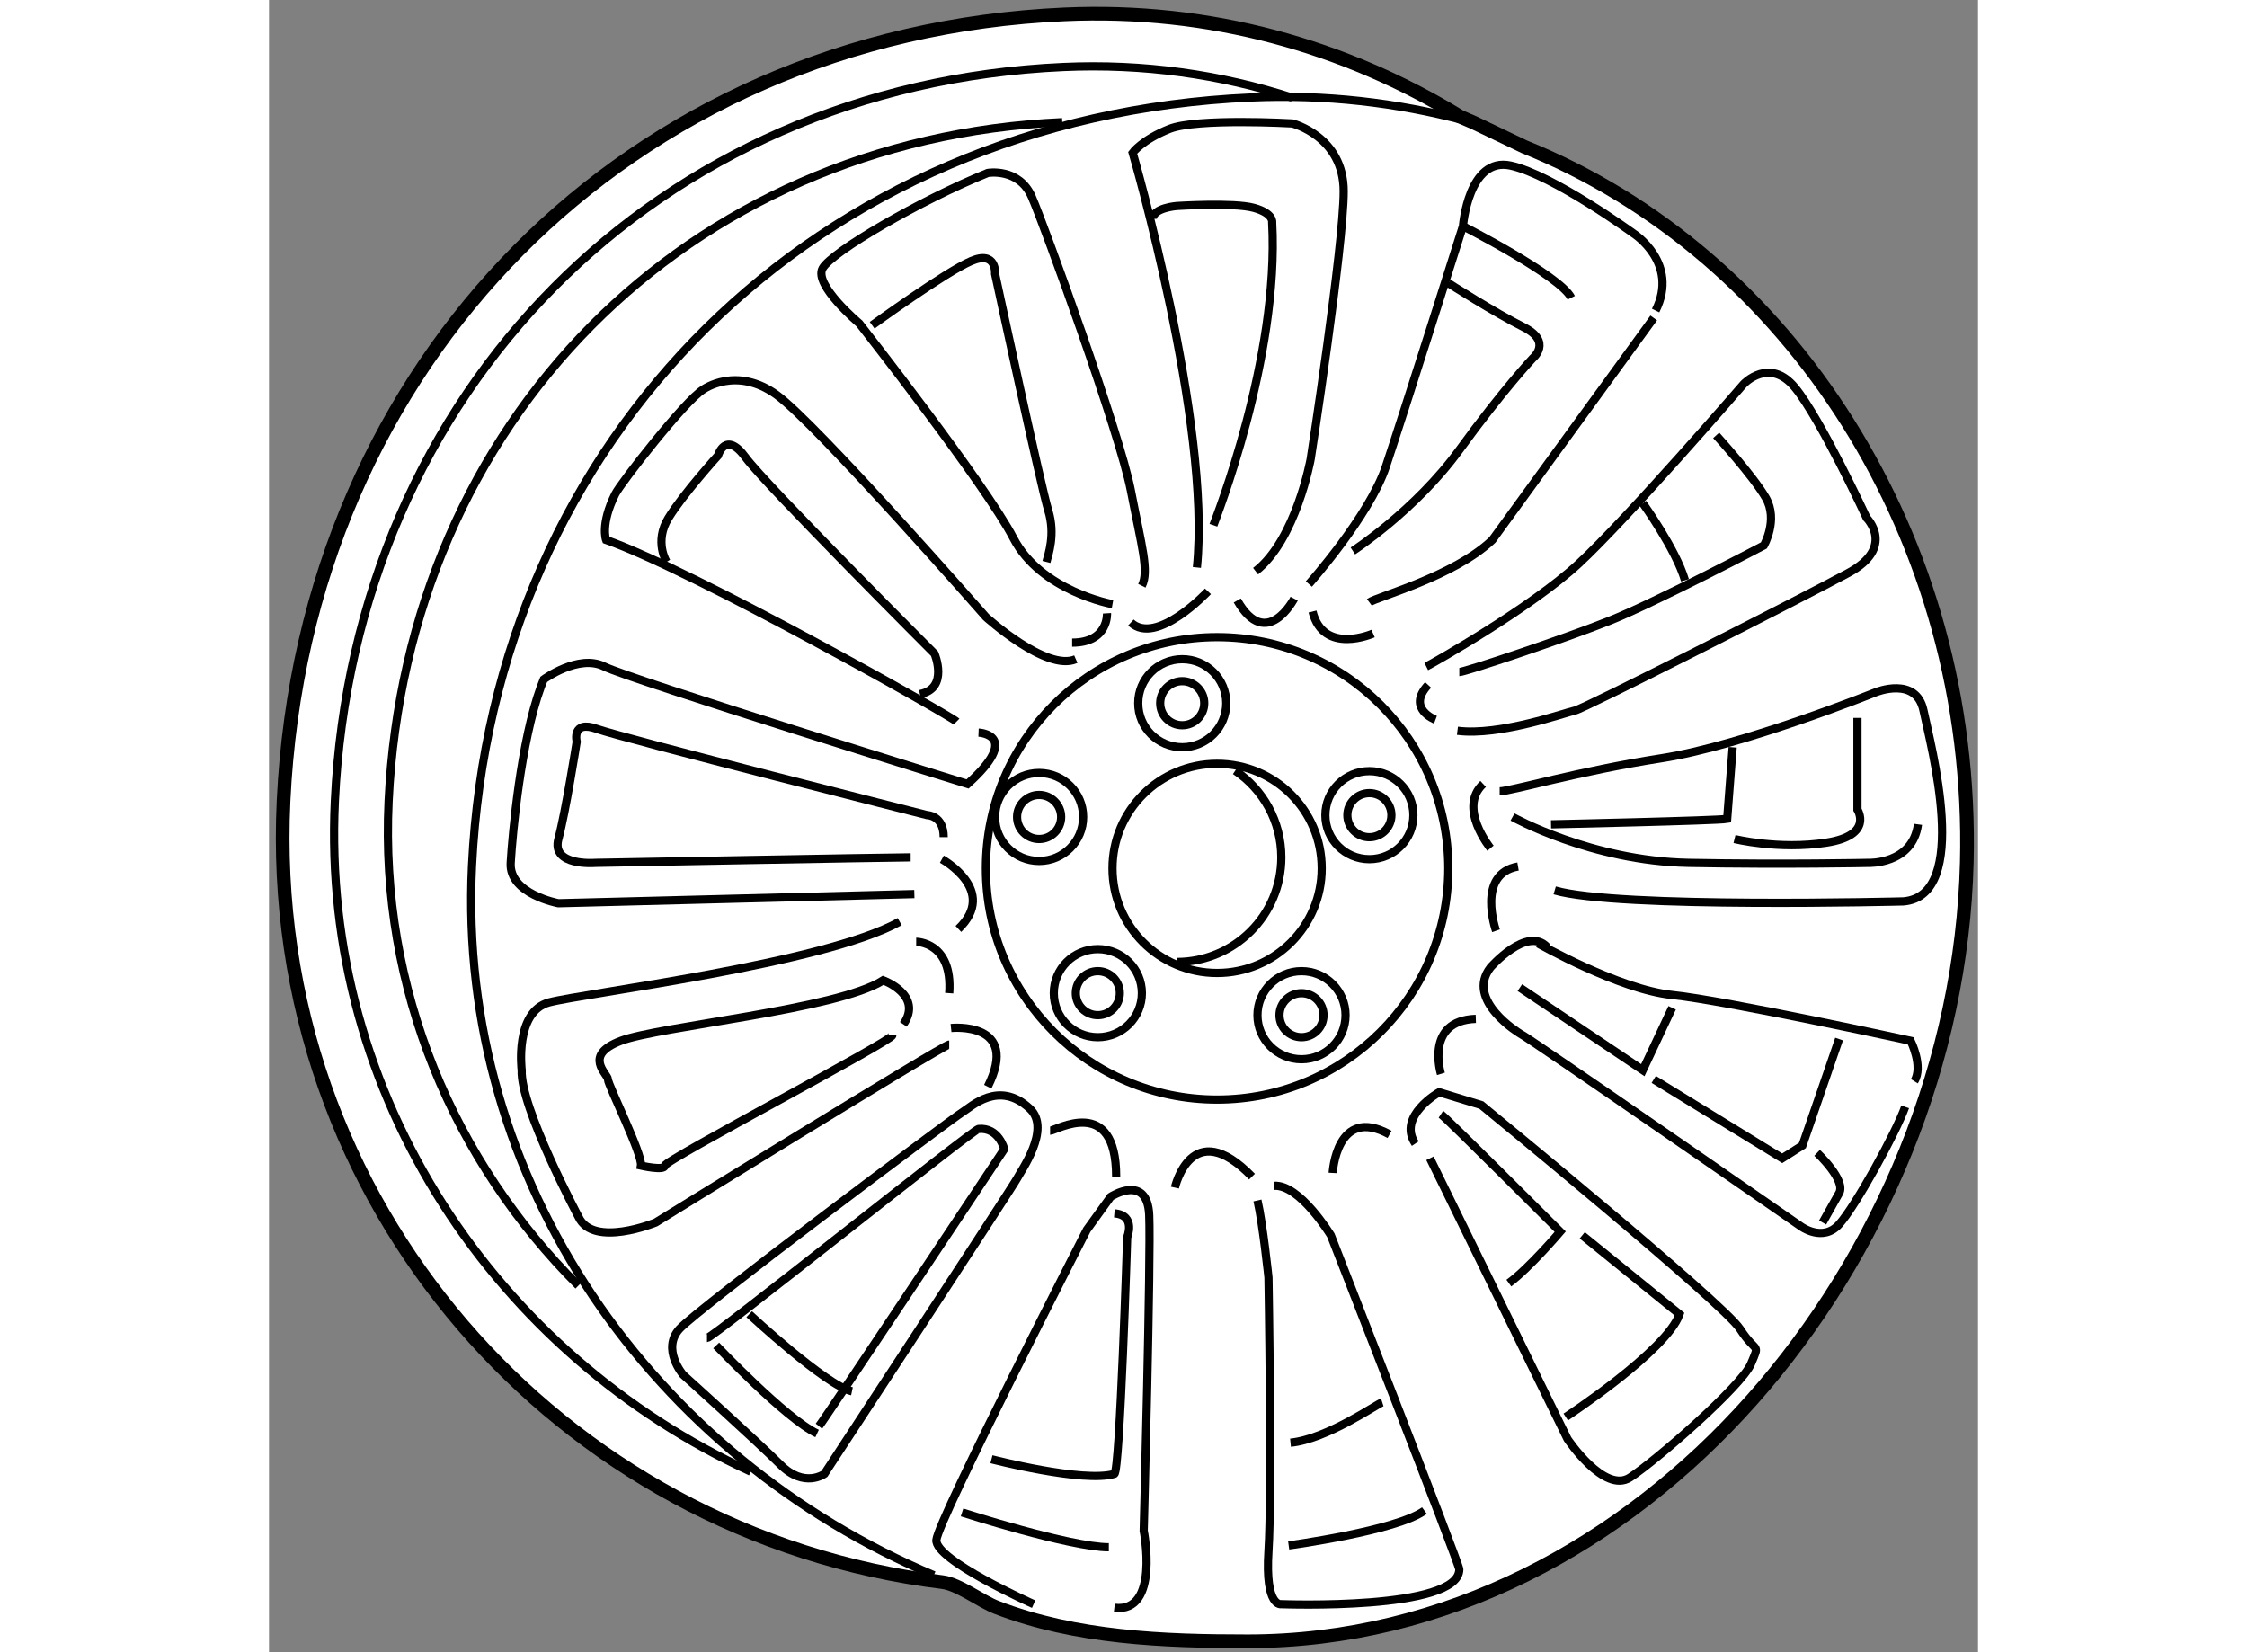 <?xml version="1.0" encoding="utf-8"?>
<!-- Generator: Adobe Illustrator 15.1.0, SVG Export Plug-In . SVG Version: 6.00 Build 0)  -->
<!DOCTYPE svg PUBLIC "-//W3C//DTD SVG 1.1//EN" "http://www.w3.org/Graphics/SVG/1.1/DTD/svg11.dtd">
<svg version="1.1" xmlns="http://www.w3.org/2000/svg" xmlns:xlink="http://www.w3.org/1999/xlink" x="0px" y="0px" width="244.8px"
	 height="180px" viewBox="169.176 12.347 62.509 60.432" enable-background="new 0 0 244.8 180" xml:space="preserve">
	
<rect x="169.176" y="12.347" width="62.509" height="60.432" fill="#808080" stroke="none"/>
	
<g><path fill="#FFFFFF" stroke="#000000" stroke-width="0.5" d="M212.763,16.625c-4.214-2.587-9.18-3.99-14.494-3.752
				c-15.909,0.711-27.794,12.677-28.561,28.767c-0.701,14.722,10.104,26.858,24.102,28.576c0.589,0.071,1.406,0.704,1.979,0.924
				c2.896,1.116,6.107,1.239,9.176,1.239c14.481,0,25.951-14.049,26.31-28.491c0.295-11.894-6.492-22.267-16.183-26.171l-1.849-0.885
				L212.763,16.625z"></path><path fill="none" stroke="#000000" stroke-width="0.3" d="M212.908,16.758c-2.479-0.661-5.103-0.963-7.818-0.844
				c-15.869,0.695-27.725,12.384-28.489,28.098c-0.566,11.63,6.703,21.656,16.892,25.952"></path><path fill="none" stroke="#000000" stroke-width="0.3" d="M206.606,15.921c-2.624-0.851-5.44-1.254-8.371-1.123
				c-14.845,0.665-25.935,11.831-26.65,26.844c-0.518,10.879,5.992,20.291,15.212,24.532"></path><path fill="none" stroke="#000000" stroke-width="0.3" d="M198.191,16.816c-13.726,0.619-23.978,10.946-24.64,24.829
				c-0.33,6.923,2.418,13.205,6.941,17.727"></path><path fill="none" stroke="#000000" stroke-width="0.3" d="M194.324,38.74c-0.202-0.201-9.597-5.503-12.819-6.645
				c0,0-0.217-0.57,0.336-1.678c0.201-0.403,2.551-3.423,3.222-3.826c0,0,1.208-0.873,2.685,0.202c1.477,1.074,7.649,8.12,7.649,8.12
				s2.215,2.014,3.29,1.544"></path><path fill="none" stroke="#000000" stroke-width="0.3" d="M183.72,32.901c0,0-0.47-0.739,0.068-1.61
				c0.536-0.873,1.811-2.282,1.811-2.282s0.269-0.94,1.007,0.067c0.739,1.007,6.913,7.181,6.913,7.181s0.537,1.276-0.537,1.477"></path><path fill="none" stroke="#000000" stroke-width="0.3" d="M200.028,34.445c0,0-2.617-0.47-3.624-2.416
				c-1.008-1.946-5.638-7.853-5.638-7.853s-1.678-1.409-1.342-2.014c0.336-0.604,3.557-2.482,6.041-3.489c0,0,1.141-0.201,1.61,0.872
				s3.22,8.657,3.624,10.738c0.403,2.08,0.671,2.953,0.403,3.489"></path><path fill="none" stroke="#000000" stroke-width="0.3" d="M197.611,32.901c0.069-0.268,0.337-1.007,0.069-1.879
				c-0.27-0.873-1.946-8.657-1.946-8.657s0.065-0.873-0.873-0.47c-0.94,0.4-3.624,2.349-3.624,2.349"></path><path fill="none" stroke="#000000" stroke-width="0.3" d="M203.115,33.103c0.538-5.234-2.349-15.168-2.349-15.168
				s0.337-0.47,1.343-0.872s4.496-0.201,4.496-0.201s1.879,0.47,1.879,2.482c0,2.014-1.208,9.798-1.208,9.798
				s-0.537,2.954-2.014,4.096"></path><path fill="none" stroke="#000000" stroke-width="0.3" d="M203.719,31.559c0.069-0.201,2.417-6.107,2.149-11.074
				c0,0,0.066-0.334-0.673-0.536c-0.738-0.202-2.818-0.067-2.818-0.067s-0.873,0.067-0.873,0.469"></path><path fill="none" stroke="#000000" stroke-width="0.3" d="M209.424,34.378c0.268-0.202,3.087-0.94,4.498-2.282l5.903-8.119"></path><path fill="none" stroke="#000000" stroke-width="0.3" d="M207.211,33.707c0,0,2.213-2.484,2.817-4.296
				c0.605-1.812,2.818-8.792,2.818-8.792s0.202-2.55,1.744-2.215c1.545,0.336,4.498,2.484,4.498,2.484s1.679,1.072,0.806,2.818"></path><path fill="none" stroke="#000000" stroke-width="0.3" d="M208.82,32.499c0,0,2.282-1.477,3.893-3.692
				c1.61-2.215,2.686-3.355,2.686-3.355s0.737-0.604-0.338-1.141c-1.073-0.537-2.75-1.61-2.75-1.61"></path><path fill="none" stroke="#000000" stroke-width="0.3" d="M212.847,20.619c0,0,3.558,1.812,3.96,2.619"></path><path fill="none" stroke="#000000" stroke-width="0.3" d="M211.505,36.726c0.268-0.134,3.825-2.146,5.57-3.758
				c1.746-1.61,6.04-6.576,6.04-6.576s0.94-1.007,1.879,0.135c0.938,1.141,2.619,4.765,2.619,4.765s1.073,1.073-0.673,2.012
				c-1.744,0.94-9.665,4.967-10,5.034c-0.334,0.067-2.751,0.938-4.295,0.738"></path><path fill="none" stroke="#000000" stroke-width="0.3" d="M212.713,36.928c0.201,0,3.824-1.208,5.503-1.879
				s5.638-2.752,5.638-2.752s0.537-0.939,0.067-1.744c-0.469-0.807-1.812-2.282-1.812-2.282"></path><path fill="none" stroke="#000000" stroke-width="0.3" d="M214.189,41.291c0.401,0,2.886-0.739,5.905-1.208
				c3.021-0.47,7.853-2.417,7.853-2.417s1.478-0.604,1.745,0.671c0.269,1.276,1.744,6.778-0.737,6.98c0,0-10.472,0.269-12.753-0.403"></path><path fill="none" stroke="#000000" stroke-width="0.3" d="M214.66,42.229c0,0,2.885,1.611,6.442,1.679
				c3.557,0.066,6.576,0,6.576,0s1.611,0.066,1.812-1.41"></path><path fill="none" stroke="#000000" stroke-width="0.3" d="M216.068,42.498c0,0,6.106-0.135,6.443-0.2l0.201-2.618"></path><path fill="none" stroke="#000000" stroke-width="0.3" d="M227.276,38.606v3.354c0,0,0.604,0.941-1.141,1.209
				s-3.356-0.134-3.356-0.134"></path><path fill="none" stroke="#000000" stroke-width="0.3" d="M219.425,30.753c0,0,1.208,1.679,1.543,2.819"></path><path fill="none" stroke="#000000" stroke-width="0.3" d="M215.599,46.859c0,0,2.953,1.679,4.899,1.881
				c1.946,0.2,8.725,1.677,8.725,1.677s0.47,0.94,0.133,1.477"></path><path fill="none" stroke="#000000" stroke-width="0.3" d="M229.021,52.832c-0.334,0.942-1.812,3.627-2.415,4.296
				c-0.604,0.673-1.409,0.069-1.409,0.069s-10.067-6.98-10.269-7.049c0,0-2.014-1.208-1.075-2.416c0,0,1.343-1.542,2.081-0.738"></path><polyline fill="none" stroke="#000000" stroke-width="0.3" points="214.928,48.471 219.425,51.49 220.498,49.209 		"></polyline><polyline fill="none" stroke="#000000" stroke-width="0.3" points="219.825,51.828 224.524,54.713 225.264,54.243 226.605,50.352 
						"></polyline><path fill="none" stroke="#000000" stroke-width="0.3" d="M225.8,54.513c0,0,1.074,1.006,0.806,1.475l-0.604,1.075"></path><path fill="none" stroke="#000000" stroke-width="0.3" d="M211.64,54.713l5.032,10.269c0,0,1.342,2.013,2.282,1.409
				c0.94-0.605,4.094-3.355,4.429-4.161c0.337-0.806,0.202-0.336-0.402-1.275c-0.604-0.939-9.462-8.188-9.462-8.188l-1.543-0.47
				c0,0-1.546,0.873-0.873,1.879"></path><path fill="none" stroke="#000000" stroke-width="0.3" d="M212.041,53.102c0.202,0.135,4.363,4.296,4.363,4.296
				s-1.141,1.342-1.879,1.88"></path><path fill="none" stroke="#000000" stroke-width="0.3" d="M217.21,57.531l3.558,2.885c-0.471,1.343-4.161,3.76-4.161,3.76"></path><path fill="none" stroke="#000000" stroke-width="0.3" d="M205.935,55.72c0.939-0.068,2.08,1.812,2.08,1.812
				s4.698,12.014,4.698,12.215c0,1.521-6.51,1.275-6.51,1.275s-0.604,0.134-0.47-1.946c0.135-2.081,0-10.001,0-10.001
				s-0.201-1.946-0.403-2.819"></path><path fill="none" stroke="#000000" stroke-width="0.3" d="M209.895,63.639c-0.203,0.066-2.015,1.343-3.356,1.477"></path><path fill="none" stroke="#000000" stroke-width="0.3" d="M206.472,68.873c0,0,3.958-0.536,4.966-1.274"></path><path fill="none" stroke="#000000" stroke-width="0.3" d="M197.143,71.021c0,0-3.624-1.61-3.557-2.349s5.503-11.343,5.503-11.343
				l0.872-1.208c0,0,1.343-0.873,1.41,0.671c0.067,1.543-0.202,11.544-0.202,11.544s0.604,3.021-1.073,2.818"></path><path fill="none" stroke="#000000" stroke-width="0.3" d="M195.601,65.72c0,0,3.354,0.873,4.495,0.536
				c0.203-0.06,0.47-8.658,0.47-8.658s0.335-0.805-0.47-0.871"></path><path fill="none" stroke="#000000" stroke-width="0.3" d="M194.525,67.666c0,0,3.959,1.274,5.369,1.274"></path><path fill="none" stroke="#000000" stroke-width="0.3" d="M197.008,52.901c0.788,0.741-0.335,2.28-0.47,2.55
				c-0.134,0.269-7.047,10.805-7.047,10.805s-0.738,0.537-1.609-0.336c-0.873-0.871-3.558-3.288-3.558-3.288
				s-0.806-0.938-0.134-1.678c0.671-0.738,9.999-7.718,10.335-7.918C194.861,52.832,195.868,51.828,197.008,52.901z"></path><path fill="none" stroke="#000000" stroke-width="0.3" d="M186.74,60.416c0,0,2.819,2.619,3.759,2.819"></path><path fill="none" stroke="#000000" stroke-width="0.3" d="M185.532,61.559c0,0,2.551,2.685,3.691,3.221"></path><path fill="none" stroke="#000000" stroke-width="0.3" d="M189.29,64.512c0.27-0.336,6.779-10.134,6.779-10.134
				s-0.201-0.807-0.94-0.738c-0.21,0.019-9.731,7.649-9.933,7.649"></path><path fill="none" stroke="#000000" stroke-width="0.3" d="M194.056,50.552c-0.201,0-10.738,6.511-10.738,6.511
				s-2.281,0.938-2.818-0.202c0,0-2.147-4.028-2.081-5.37c0,0-0.269-2.146,1.007-2.481c1.275-0.336,10.066-1.411,12.818-2.953"></path><path fill="none" stroke="#000000" stroke-width="0.3" d="M191.975,50.217c0,0.2-8.321,4.563-8.321,4.765c0,0.2-0.873,0-0.873,0
				c0.066-0.403-1.208-2.953-1.208-3.153c0-0.203-0.939-0.873,0.47-1.411c1.41-0.536,7.92-1.141,9.598-2.215
				c0,0,1.477,0.538,0.738,1.611"></path><path fill="none" stroke="#000000" stroke-width="0.3" d="M192.646,43.706c-0.672,0-11.544,0.202-11.544,0.202
				s-1.611,0.133-1.342-0.873c0.269-1.006,0.67-3.557,0.67-3.557s-0.201-0.807,0.738-0.471c0.941,0.337,12.082,3.155,12.082,3.155
				s0.604,0,0.604,0.805"></path><circle fill="none" stroke="#000000" stroke-width="0.3" cx="203.854" cy="44.109" r="8.457"></circle><circle fill="none" stroke="#000000" stroke-width="0.3" cx="203.854" cy="44.109" r="3.826"></circle><path fill="none" stroke="#000000" stroke-width="0.3" d="M202.377,47.532c2.113,0,3.826-1.714,3.826-3.826
				c0-1.319-0.67-2.484-1.686-3.171"></path><circle fill="none" stroke="#000000" stroke-width="0.3" cx="197.344" cy="42.229" r="1.61"></circle><circle fill="none" stroke="#000000" stroke-width="0.3" cx="197.344" cy="42.229" r="0.806"></circle><circle fill="none" stroke="#000000" stroke-width="0.3" cx="202.579" cy="38.068" r="1.61"></circle><circle fill="none" stroke="#000000" stroke-width="0.3" cx="202.578" cy="38.068" r="0.806"></circle><circle fill="none" stroke="#000000" stroke-width="0.3" cx="209.424" cy="42.163" r="1.61"></circle><circle fill="none" stroke="#000000" stroke-width="0.3" cx="209.424" cy="42.163" r="0.806"></circle><circle fill="none" stroke="#000000" stroke-width="0.3" cx="206.941" cy="49.479" r="1.611"></circle><circle fill="none" stroke="#000000" stroke-width="0.3" cx="206.941" cy="49.479" r="0.805"></circle><circle fill="none" stroke="#000000" stroke-width="0.3" cx="199.492" cy="48.673" r="1.611"></circle><circle fill="none" stroke="#000000" stroke-width="0.3" cx="199.491" cy="48.673" r="0.805"></circle><path fill="none" stroke="#000000" stroke-width="0.3" d="M208.082,55.249c0,0,0.135-2.482,2.08-1.409"></path><path fill="none" stroke="#000000" stroke-width="0.3" d="M212.041,51.625c0,0-0.604-1.946,1.276-2.012"></path><path fill="none" stroke="#000000" stroke-width="0.3" d="M214.056,46.391c0,0-0.738-2.081,0.805-2.35"></path><path fill="none" stroke="#000000" stroke-width="0.3" d="M211.841,38.672c0,0-1.074-0.402-0.269-1.273"></path><path fill="none" stroke="#000000" stroke-width="0.3" d="M213.853,43.371c0,0-1.207-1.477-0.268-2.35"></path><path fill="none" stroke="#000000" stroke-width="0.3" d="M202.311,55.786c0,0,0.604-2.685,2.819-0.402"></path><path fill="none" stroke="#000000" stroke-width="0.3" d="M197.746,53.705c0.202,0,2.416-1.342,2.416,1.679"></path><path fill="none" stroke="#000000" stroke-width="0.3" d="M194.122,49.947c0,0,2.551-0.269,1.344,2.148"></path><path fill="none" stroke="#000000" stroke-width="0.3" d="M192.848,46.794c0,0,1.342,0,1.208,1.879"></path><path fill="none" stroke="#000000" stroke-width="0.3" d="M193.787,43.773c0,0,2.081,1.141,0.604,2.551"></path><path fill="none" stroke="#000000" stroke-width="0.3" d="M195.129,39.143c0,0,1.61,0.067-0.401,1.879
				c0,0-12.35-3.825-13.289-4.296c-0.939-0.469-2.215,0.471-2.215,0.471c-0.037,0.089-0.072,0.182-0.107,0.276
				c-0.729,1.995-1.037,5.346-1.101,6.436c-0.067,1.14,1.745,1.475,1.745,1.475l13.02-0.335"></path><path fill="none" stroke="#000000" stroke-width="0.3" d="M199.827,34.779c0,0,0.067,1.073-1.275,1.073"></path><path fill="none" stroke="#000000" stroke-width="0.3" d="M203.519,33.976c0,0-1.88,2.012-2.818,1.141"></path><path fill="none" stroke="#000000" stroke-width="0.3" d="M206.673,34.243c0,0-1.008,1.947-2.081,0.067"></path><path fill="none" stroke="#000000" stroke-width="0.3" d="M209.559,35.519c0,0-1.813,0.806-2.215-0.805"></path></g>


</svg>